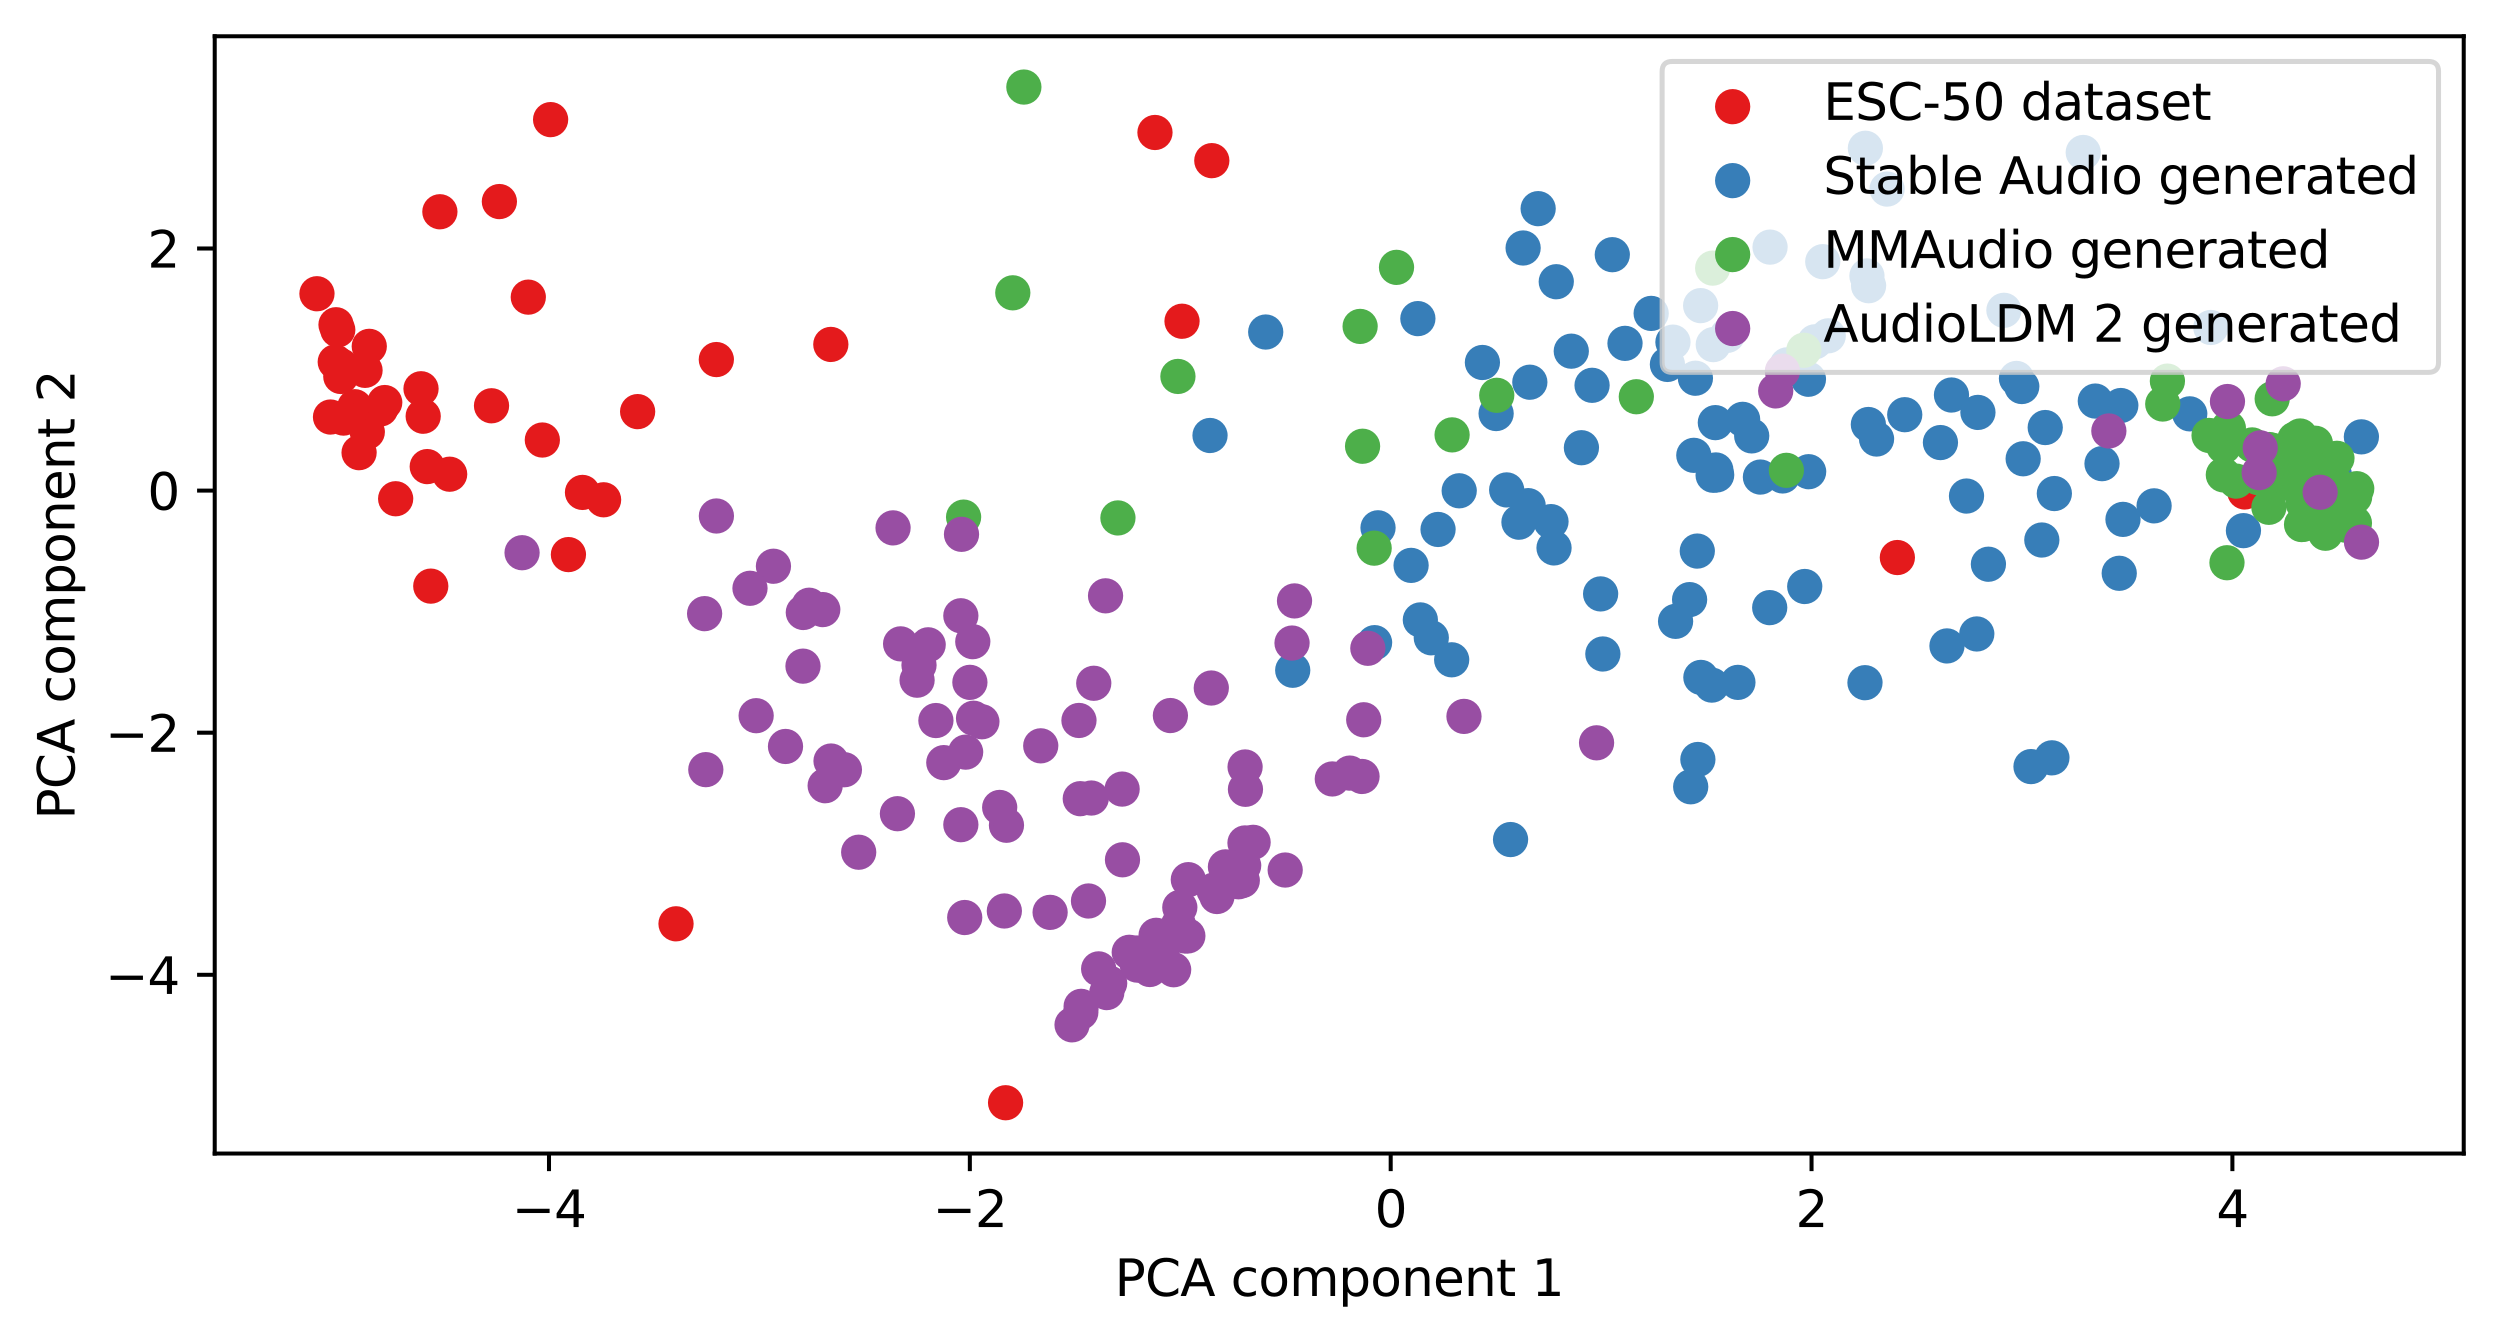 <?xml version="1.0" encoding="utf-8" standalone="no"?>
<!DOCTYPE svg PUBLIC "-//W3C//DTD SVG 1.1//EN"
  "http://www.w3.org/Graphics/SVG/1.1/DTD/svg11.dtd">
<svg xmlns:xlink="http://www.w3.org/1999/xlink" width="496.22pt" height="266.516pt" viewBox="0 0 496.22 266.516" xmlns="http://www.w3.org/2000/svg" version="1.1">
 <defs>
  <style type="text/css">*{stroke-linejoin: round; stroke-linecap: butt}</style>
 </defs>
 <g id="figure_1">
  <g id="patch_1">
   <path d="M 0 266.516 
L 496.22 266.516 
L 496.22 0 
L 0 0 
z
" style="fill: #ffffff"/>
  </g>
  <g id="axes_1">
   <g id="patch_2">
    <path d="M 42.62 228.96 
L 489.02 228.96 
L 489.02 7.2 
L 42.62 7.2 
z
" style="fill: #ffffff"/>
   </g>
   <g id="PathCollection_1">
    <defs>
     <path id="mb3b18fcaae" d="M 0 3 
C 0.796 3 1.559 2.684 2.121 2.121 
C 2.684 1.559 3 0.796 3 0 
C 3 -0.796 2.684 -1.559 2.121 -2.121 
C 1.559 -2.684 0.796 -3 0 -3 
C -0.796 -3 -1.559 -2.684 -2.121 -2.121 
C -2.684 -1.559 -3 -0.796 -3 0 
C -3 0.796 -2.684 1.559 -2.121 2.121 
C -1.559 2.684 -0.796 3 0 3 
z
" style="stroke: #e41a1c"/>
    </defs>
    <g clip-path="url(#p8fe14fd4d2)">
     <use xlink:href="#mb3b18fcaae" x="126.562" y="81.7" style="fill: #e41a1c; stroke: #e41a1c"/>
     <use xlink:href="#mb3b18fcaae" x="115.616" y="97.74" style="fill: #e41a1c; stroke: #e41a1c"/>
     <use xlink:href="#mb3b18fcaae" x="67.683" y="72.599" style="fill: #e41a1c; stroke: #e41a1c"/>
     <use xlink:href="#mb3b18fcaae" x="85.503" y="116.34" style="fill: #e41a1c; stroke: #e41a1c"/>
     <use xlink:href="#mb3b18fcaae" x="89.252" y="94.125" style="fill: #e41a1c; stroke: #e41a1c"/>
     <use xlink:href="#mb3b18fcaae" x="134.182" y="183.364" style="fill: #e41a1c; stroke: #e41a1c"/>
     <use xlink:href="#mb3b18fcaae" x="70.431" y="80.729" style="fill: #e41a1c; stroke: #e41a1c"/>
     <use xlink:href="#mb3b18fcaae" x="142.183" y="71.369" style="fill: #e41a1c; stroke: #e41a1c"/>
     <use xlink:href="#mb3b18fcaae" x="72.455" y="73.511" style="fill: #e41a1c; stroke: #e41a1c"/>
     <use xlink:href="#mb3b18fcaae" x="66.542" y="71.835" style="fill: #e41a1c; stroke: #e41a1c"/>
     <use xlink:href="#mb3b18fcaae" x="76.365" y="79.901" style="fill: #e41a1c; stroke: #e41a1c"/>
     <use xlink:href="#mb3b18fcaae" x="75.549" y="81.173" style="fill: #e41a1c; stroke: #e41a1c"/>
     <use xlink:href="#mb3b18fcaae" x="83.998" y="82.616" style="fill: #e41a1c; stroke: #e41a1c"/>
     <use xlink:href="#mb3b18fcaae" x="83.567" y="77.163" style="fill: #e41a1c; stroke: #e41a1c"/>
     <use xlink:href="#mb3b18fcaae" x="234.617" y="63.76" style="fill: #e41a1c; stroke: #e41a1c"/>
     <use xlink:href="#mb3b18fcaae" x="73.294" y="68.745" style="fill: #e41a1c; stroke: #e41a1c"/>
     <use xlink:href="#mb3b18fcaae" x="376.603" y="110.664" style="fill: #e41a1c; stroke: #e41a1c"/>
     <use xlink:href="#mb3b18fcaae" x="68.183" y="82.986" style="fill: #e41a1c; stroke: #e41a1c"/>
     <use xlink:href="#mb3b18fcaae" x="199.595" y="218.88" style="fill: #e41a1c; stroke: #e41a1c"/>
     <use xlink:href="#mb3b18fcaae" x="66.694" y="64.456" style="fill: #e41a1c; stroke: #e41a1c"/>
     <use xlink:href="#mb3b18fcaae" x="104.859" y="58.979" style="fill: #e41a1c; stroke: #e41a1c"/>
     <use xlink:href="#mb3b18fcaae" x="109.288" y="23.742" style="fill: #e41a1c; stroke: #e41a1c"/>
     <use xlink:href="#mb3b18fcaae" x="119.806" y="99.202" style="fill: #e41a1c; stroke: #e41a1c"/>
     <use xlink:href="#mb3b18fcaae" x="112.824" y="110.079" style="fill: #e41a1c; stroke: #e41a1c"/>
     <use xlink:href="#mb3b18fcaae" x="84.802" y="92.612" style="fill: #e41a1c; stroke: #e41a1c"/>
     <use xlink:href="#mb3b18fcaae" x="78.532" y="98.996" style="fill: #e41a1c; stroke: #e41a1c"/>
     <use xlink:href="#mb3b18fcaae" x="67.044" y="65.483" style="fill: #e41a1c; stroke: #e41a1c"/>
     <use xlink:href="#mb3b18fcaae" x="107.647" y="87.339" style="fill: #e41a1c; stroke: #e41a1c"/>
     <use xlink:href="#mb3b18fcaae" x="87.311" y="42.031" style="fill: #e41a1c; stroke: #e41a1c"/>
     <use xlink:href="#mb3b18fcaae" x="99.121" y="40.007" style="fill: #e41a1c; stroke: #e41a1c"/>
     <use xlink:href="#mb3b18fcaae" x="62.911" y="58.303" style="fill: #e41a1c; stroke: #e41a1c"/>
     <use xlink:href="#mb3b18fcaae" x="164.908" y="68.365" style="fill: #e41a1c; stroke: #e41a1c"/>
     <use xlink:href="#mb3b18fcaae" x="67.644" y="74.727" style="fill: #e41a1c; stroke: #e41a1c"/>
     <use xlink:href="#mb3b18fcaae" x="72.902" y="85.751" style="fill: #e41a1c; stroke: #e41a1c"/>
     <use xlink:href="#mb3b18fcaae" x="97.561" y="80.54" style="fill: #e41a1c; stroke: #e41a1c"/>
     <use xlink:href="#mb3b18fcaae" x="65.602" y="82.774" style="fill: #e41a1c; stroke: #e41a1c"/>
     <use xlink:href="#mb3b18fcaae" x="229.248" y="26.297" style="fill: #e41a1c; stroke: #e41a1c"/>
     <use xlink:href="#mb3b18fcaae" x="240.529" y="31.886" style="fill: #e41a1c; stroke: #e41a1c"/>
     <use xlink:href="#mb3b18fcaae" x="445.564" y="97.653" style="fill: #e41a1c; stroke: #e41a1c"/>
     <use xlink:href="#mb3b18fcaae" x="71.273" y="89.847" style="fill: #e41a1c; stroke: #e41a1c"/>
    </g>
   </g>
   <g id="PathCollection_2">
    <defs>
     <path id="mad917667e2" d="M 0 3 
C 0.796 3 1.559 2.684 2.121 2.121 
C 2.684 1.559 3 0.796 3 0 
C 3 -0.796 2.684 -1.559 2.121 -2.121 
C 1.559 -2.684 0.796 -3 0 -3 
C -0.796 -3 -1.559 -2.684 -2.121 -2.121 
C -2.684 -1.559 -3 -0.796 -3 0 
C -3 0.796 -2.684 1.559 -2.121 2.121 
C -1.559 2.684 -0.796 3 0 3 
z
" style="stroke: #377eb8"/>
    </defs>
    <g clip-path="url(#p8fe14fd4d2)">
     <use xlink:href="#mad917667e2" x="420.954" y="80.491" style="fill: #377eb8; stroke: #377eb8"/>
     <use xlink:href="#mad917667e2" x="427.562" y="100.404" style="fill: #377eb8; stroke: #377eb8"/>
     <use xlink:href="#mad917667e2" x="434.638" y="82.144" style="fill: #377eb8; stroke: #377eb8"/>
     <use xlink:href="#mad917667e2" x="360.236" y="67.845" style="fill: #377eb8; stroke: #377eb8"/>
     <use xlink:href="#mad917667e2" x="272.837" y="127.559" style="fill: #377eb8; stroke: #377eb8"/>
     <use xlink:href="#mad917667e2" x="420.643" y="113.791" style="fill: #377eb8; stroke: #377eb8"/>
     <use xlink:href="#mad917667e2" x="405.277" y="107.185" style="fill: #377eb8; stroke: #377eb8"/>
     <use xlink:href="#mad917667e2" x="372.472" y="87.141" style="fill: #377eb8; stroke: #377eb8"/>
     <use xlink:href="#mad917667e2" x="285.435" y="105.092" style="fill: #377eb8; stroke: #377eb8"/>
     <use xlink:href="#mad917667e2" x="336.202" y="90.379" style="fill: #377eb8; stroke: #377eb8"/>
     <use xlink:href="#mad917667e2" x="308.456" y="108.755" style="fill: #377eb8; stroke: #377eb8"/>
     <use xlink:href="#mad917667e2" x="337.007" y="150.749" style="fill: #377eb8; stroke: #377eb8"/>
     <use xlink:href="#mad917667e2" x="317.703" y="117.885" style="fill: #377eb8; stroke: #377eb8"/>
     <use xlink:href="#mad917667e2" x="403.129" y="152.159" style="fill: #377eb8; stroke: #377eb8"/>
     <use xlink:href="#mad917667e2" x="307.855" y="103.534" style="fill: #377eb8; stroke: #377eb8"/>
     <use xlink:href="#mad917667e2" x="370.89" y="56.712" style="fill: #377eb8; stroke: #377eb8"/>
     <use xlink:href="#mad917667e2" x="336.518" y="75.071" style="fill: #377eb8; stroke: #377eb8"/>
     <use xlink:href="#mad917667e2" x="405.953" y="84.861" style="fill: #377eb8; stroke: #377eb8"/>
     <use xlink:href="#mad917667e2" x="337.554" y="60.661" style="fill: #377eb8; stroke: #377eb8"/>
     <use xlink:href="#mad917667e2" x="387.345" y="78.405" style="fill: #377eb8; stroke: #377eb8"/>
     <use xlink:href="#mad917667e2" x="340.474" y="83.887" style="fill: #377eb8; stroke: #377eb8"/>
     <use xlink:href="#mad917667e2" x="337.603" y="134.459" style="fill: #377eb8; stroke: #377eb8"/>
     <use xlink:href="#mad917667e2" x="288.138" y="130.962" style="fill: #377eb8; stroke: #377eb8"/>
     <use xlink:href="#mad917667e2" x="302.321" y="49.224" style="fill: #377eb8; stroke: #377eb8"/>
     <use xlink:href="#mad917667e2" x="361.795" y="51.936" style="fill: #377eb8; stroke: #377eb8"/>
     <use xlink:href="#mad917667e2" x="281.921" y="123.044" style="fill: #377eb8; stroke: #377eb8"/>
     <use xlink:href="#mad917667e2" x="316.005" y="76.48" style="fill: #377eb8; stroke: #377eb8"/>
     <use xlink:href="#mad917667e2" x="289.634" y="97.416" style="fill: #377eb8; stroke: #377eb8"/>
     <use xlink:href="#mad917667e2" x="281.43" y="63.239" style="fill: #377eb8; stroke: #377eb8"/>
     <use xlink:href="#mad917667e2" x="340.572" y="93.279" style="fill: #377eb8; stroke: #377eb8"/>
     <use xlink:href="#mad917667e2" x="370.175" y="135.504" style="fill: #377eb8; stroke: #377eb8"/>
     <use xlink:href="#mad917667e2" x="305.305" y="41.415" style="fill: #377eb8; stroke: #377eb8"/>
     <use xlink:href="#mad917667e2" x="280.085" y="112.223" style="fill: #377eb8; stroke: #377eb8"/>
     <use xlink:href="#mad917667e2" x="340.74" y="94.27" style="fill: #377eb8; stroke: #377eb8"/>
     <use xlink:href="#mad917667e2" x="335.584" y="156.168" style="fill: #377eb8; stroke: #377eb8"/>
     <use xlink:href="#mad917667e2" x="308.898" y="55.918" style="fill: #377eb8; stroke: #377eb8"/>
     <use xlink:href="#mad917667e2" x="421.386" y="103.091" style="fill: #377eb8; stroke: #377eb8"/>
     <use xlink:href="#mad917667e2" x="358.951" y="75.276" style="fill: #377eb8; stroke: #377eb8"/>
     <use xlink:href="#mad917667e2" x="349.423" y="94.69" style="fill: #377eb8; stroke: #377eb8"/>
     <use xlink:href="#mad917667e2" x="294.24" y="71.948" style="fill: #377eb8; stroke: #377eb8"/>
     <use xlink:href="#mad917667e2" x="240.173" y="86.438" style="fill: #377eb8; stroke: #377eb8"/>
     <use xlink:href="#mad917667e2" x="370.561" y="54.765" style="fill: #377eb8; stroke: #377eb8"/>
     <use xlink:href="#mad917667e2" x="385.154" y="87.844" style="fill: #377eb8; stroke: #377eb8"/>
     <use xlink:href="#mad917667e2" x="390.327" y="98.458" style="fill: #377eb8; stroke: #377eb8"/>
     <use xlink:href="#mad917667e2" x="407.276" y="150.42" style="fill: #377eb8; stroke: #377eb8"/>
     <use xlink:href="#mad917667e2" x="362.886" y="66.656" style="fill: #377eb8; stroke: #377eb8"/>
     <use xlink:href="#mad917667e2" x="336.891" y="109.381" style="fill: #377eb8; stroke: #377eb8"/>
     <use xlink:href="#mad917667e2" x="342.838" y="66.571" style="fill: #377eb8; stroke: #377eb8"/>
     <use xlink:href="#mad917667e2" x="407.763" y="97.963" style="fill: #377eb8; stroke: #377eb8"/>
     <use xlink:href="#mad917667e2" x="340.034" y="94.332" style="fill: #377eb8; stroke: #377eb8"/>
     <use xlink:href="#mad917667e2" x="386.451" y="128.209" style="fill: #377eb8; stroke: #377eb8"/>
     <use xlink:href="#mad917667e2" x="299.826" y="166.641" style="fill: #377eb8; stroke: #377eb8"/>
     <use xlink:href="#mad917667e2" x="413.495" y="30.263" style="fill: #377eb8; stroke: #377eb8"/>
     <use xlink:href="#mad917667e2" x="353.834" y="94.47" style="fill: #377eb8; stroke: #377eb8"/>
     <use xlink:href="#mad917667e2" x="327.737" y="62.208" style="fill: #377eb8; stroke: #377eb8"/>
     <use xlink:href="#mad917667e2" x="330.963" y="72.335" style="fill: #377eb8; stroke: #377eb8"/>
     <use xlink:href="#mad917667e2" x="332.059" y="67.909" style="fill: #377eb8; stroke: #377eb8"/>
     <use xlink:href="#mad917667e2" x="296.962" y="82.084" style="fill: #377eb8; stroke: #377eb8"/>
     <use xlink:href="#mad917667e2" x="392.367" y="125.834" style="fill: #377eb8; stroke: #377eb8"/>
     <use xlink:href="#mad917667e2" x="335.365" y="119.016" style="fill: #377eb8; stroke: #377eb8"/>
     <use xlink:href="#mad917667e2" x="392.594" y="81.859" style="fill: #377eb8; stroke: #377eb8"/>
     <use xlink:href="#mad917667e2" x="445.296" y="105.326" style="fill: #377eb8; stroke: #377eb8"/>
     <use xlink:href="#mad917667e2" x="347.691" y="86.519" style="fill: #377eb8; stroke: #377eb8"/>
     <use xlink:href="#mad917667e2" x="351.265" y="120.606" style="fill: #377eb8; stroke: #377eb8"/>
     <use xlink:href="#mad917667e2" x="256.59" y="133.042" style="fill: #377eb8; stroke: #377eb8"/>
     <use xlink:href="#mad917667e2" x="344.955" y="135.446" style="fill: #377eb8; stroke: #377eb8"/>
     <use xlink:href="#mad917667e2" x="322.543" y="68.153" style="fill: #377eb8; stroke: #377eb8"/>
     <use xlink:href="#mad917667e2" x="320.02" y="50.552" style="fill: #377eb8; stroke: #377eb8"/>
     <use xlink:href="#mad917667e2" x="400.244" y="75.114" style="fill: #377eb8; stroke: #377eb8"/>
     <use xlink:href="#mad917667e2" x="394.675" y="111.99" style="fill: #377eb8; stroke: #377eb8"/>
     <use xlink:href="#mad917667e2" x="415.894" y="79.606" style="fill: #377eb8; stroke: #377eb8"/>
     <use xlink:href="#mad917667e2" x="401.297" y="76.722" style="fill: #377eb8; stroke: #377eb8"/>
     <use xlink:href="#mad917667e2" x="303.652" y="75.864" style="fill: #377eb8; stroke: #377eb8"/>
     <use xlink:href="#mad917667e2" x="251.229" y="65.904" style="fill: #377eb8; stroke: #377eb8"/>
     <use xlink:href="#mad917667e2" x="339.771" y="135.985" style="fill: #377eb8; stroke: #377eb8"/>
     <use xlink:href="#mad917667e2" x="303.324" y="100.362" style="fill: #377eb8; stroke: #377eb8"/>
     <use xlink:href="#mad917667e2" x="468.706" y="86.71" style="fill: #377eb8; stroke: #377eb8"/>
     <use xlink:href="#mad917667e2" x="301.495" y="103.648" style="fill: #377eb8; stroke: #377eb8"/>
     <use xlink:href="#mad917667e2" x="273.521" y="104.763" style="fill: #377eb8; stroke: #377eb8"/>
     <use xlink:href="#mad917667e2" x="340.061" y="68.402" style="fill: #377eb8; stroke: #377eb8"/>
     <use xlink:href="#mad917667e2" x="401.573" y="91.061" style="fill: #377eb8; stroke: #377eb8"/>
     <use xlink:href="#mad917667e2" x="374.561" y="37.526" style="fill: #377eb8; stroke: #377eb8"/>
     <use xlink:href="#mad917667e2" x="417.224" y="92.031" style="fill: #377eb8; stroke: #377eb8"/>
     <use xlink:href="#mad917667e2" x="370.257" y="29.425" style="fill: #377eb8; stroke: #377eb8"/>
     <use xlink:href="#mad917667e2" x="311.881" y="69.704" style="fill: #377eb8; stroke: #377eb8"/>
     <use xlink:href="#mad917667e2" x="397.751" y="61.593" style="fill: #377eb8; stroke: #377eb8"/>
     <use xlink:href="#mad917667e2" x="345.89" y="83.233" style="fill: #377eb8; stroke: #377eb8"/>
     <use xlink:href="#mad917667e2" x="438.822" y="65.002" style="fill: #377eb8; stroke: #377eb8"/>
     <use xlink:href="#mad917667e2" x="299.055" y="97.243" style="fill: #377eb8; stroke: #377eb8"/>
     <use xlink:href="#mad917667e2" x="354.728" y="72.414" style="fill: #377eb8; stroke: #377eb8"/>
     <use xlink:href="#mad917667e2" x="358.993" y="93.626" style="fill: #377eb8; stroke: #377eb8"/>
     <use xlink:href="#mad917667e2" x="463.322" y="94.143" style="fill: #377eb8; stroke: #377eb8"/>
     <use xlink:href="#mad917667e2" x="318.147" y="129.808" style="fill: #377eb8; stroke: #377eb8"/>
     <use xlink:href="#mad917667e2" x="358.216" y="116.411" style="fill: #377eb8; stroke: #377eb8"/>
     <use xlink:href="#mad917667e2" x="378.067" y="82.312" style="fill: #377eb8; stroke: #377eb8"/>
     <use xlink:href="#mad917667e2" x="351.333" y="49.05" style="fill: #377eb8; stroke: #377eb8"/>
     <use xlink:href="#mad917667e2" x="313.891" y="88.867" style="fill: #377eb8; stroke: #377eb8"/>
     <use xlink:href="#mad917667e2" x="284.094" y="126.595" style="fill: #377eb8; stroke: #377eb8"/>
     <use xlink:href="#mad917667e2" x="332.582" y="123.33" style="fill: #377eb8; stroke: #377eb8"/>
     <use xlink:href="#mad917667e2" x="370.848" y="84.258" style="fill: #377eb8; stroke: #377eb8"/>
    </g>
   </g>
   <g id="PathCollection_3">
    <defs>
     <path id="m127b7e75db" d="M 0 3 
C 0.796 3 1.559 2.684 2.121 2.121 
C 2.684 1.559 3 0.796 3 0 
C 3 -0.796 2.684 -1.559 2.121 -2.121 
C 1.559 -2.684 0.796 -3 0 -3 
C -0.796 -3 -1.559 -2.684 -2.121 -2.121 
C -2.684 -1.559 -3 -0.796 -3 0 
C -3 0.796 -2.684 1.559 -2.121 2.121 
C -1.559 2.684 -0.796 3 0 3 
z
" style="stroke: #4daf4a"/>
    </defs>
    <g clip-path="url(#p8fe14fd4d2)">
     <use xlink:href="#m127b7e75db" x="324.789" y="78.748" style="fill: #4daf4a; stroke: #4daf4a"/>
     <use xlink:href="#m127b7e75db" x="221.895" y="102.803" style="fill: #4daf4a; stroke: #4daf4a"/>
     <use xlink:href="#m127b7e75db" x="429.279" y="80.194" style="fill: #4daf4a; stroke: #4daf4a"/>
     <use xlink:href="#m127b7e75db" x="458.72" y="91.258" style="fill: #4daf4a; stroke: #4daf4a"/>
     <use xlink:href="#m127b7e75db" x="465.272" y="101.6" style="fill: #4daf4a; stroke: #4daf4a"/>
     <use xlink:href="#m127b7e75db" x="460.588" y="99.237" style="fill: #4daf4a; stroke: #4daf4a"/>
     <use xlink:href="#m127b7e75db" x="465.263" y="100.881" style="fill: #4daf4a; stroke: #4daf4a"/>
     <use xlink:href="#m127b7e75db" x="465.607" y="104.242" style="fill: #4daf4a; stroke: #4daf4a"/>
     <use xlink:href="#m127b7e75db" x="452.329" y="90.732" style="fill: #4daf4a; stroke: #4daf4a"/>
     <use xlink:href="#m127b7e75db" x="459.771" y="93.458" style="fill: #4daf4a; stroke: #4daf4a"/>
     <use xlink:href="#m127b7e75db" x="457.641" y="92.883" style="fill: #4daf4a; stroke: #4daf4a"/>
     <use xlink:href="#m127b7e75db" x="277.191" y="53.068" style="fill: #4daf4a; stroke: #4daf4a"/>
     <use xlink:href="#m127b7e75db" x="456.831" y="104.118" style="fill: #4daf4a; stroke: #4daf4a"/>
     <use xlink:href="#m127b7e75db" x="456.544" y="86.539" style="fill: #4daf4a; stroke: #4daf4a"/>
     <use xlink:href="#m127b7e75db" x="191.26" y="102.641" style="fill: #4daf4a; stroke: #4daf4a"/>
     <use xlink:href="#m127b7e75db" x="454.901" y="88.708" style="fill: #4daf4a; stroke: #4daf4a"/>
     <use xlink:href="#m127b7e75db" x="455.636" y="90.104" style="fill: #4daf4a; stroke: #4daf4a"/>
     <use xlink:href="#m127b7e75db" x="462.323" y="98.536" style="fill: #4daf4a; stroke: #4daf4a"/>
     <use xlink:href="#m127b7e75db" x="455.721" y="93.723" style="fill: #4daf4a; stroke: #4daf4a"/>
     <use xlink:href="#m127b7e75db" x="456.458" y="93.205" style="fill: #4daf4a; stroke: #4daf4a"/>
     <use xlink:href="#m127b7e75db" x="441.305" y="94.25" style="fill: #4daf4a; stroke: #4daf4a"/>
     <use xlink:href="#m127b7e75db" x="456.994" y="87.876" style="fill: #4daf4a; stroke: #4daf4a"/>
     <use xlink:href="#m127b7e75db" x="456.705" y="95.455" style="fill: #4daf4a; stroke: #4daf4a"/>
     <use xlink:href="#m127b7e75db" x="453.902" y="92.475" style="fill: #4daf4a; stroke: #4daf4a"/>
     <use xlink:href="#m127b7e75db" x="454.882" y="91.003" style="fill: #4daf4a; stroke: #4daf4a"/>
     <use xlink:href="#m127b7e75db" x="459.32" y="89.328" style="fill: #4daf4a; stroke: #4daf4a"/>
     <use xlink:href="#m127b7e75db" x="460.444" y="96.533" style="fill: #4daf4a; stroke: #4daf4a"/>
     <use xlink:href="#m127b7e75db" x="459.183" y="91.325" style="fill: #4daf4a; stroke: #4daf4a"/>
     <use xlink:href="#m127b7e75db" x="203.225" y="17.28" style="fill: #4daf4a; stroke: #4daf4a"/>
     <use xlink:href="#m127b7e75db" x="461.818" y="91.458" style="fill: #4daf4a; stroke: #4daf4a"/>
     <use xlink:href="#m127b7e75db" x="233.803" y="74.719" style="fill: #4daf4a; stroke: #4daf4a"/>
     <use xlink:href="#m127b7e75db" x="461.655" y="100.077" style="fill: #4daf4a; stroke: #4daf4a"/>
     <use xlink:href="#m127b7e75db" x="451.001" y="79.157" style="fill: #4daf4a; stroke: #4daf4a"/>
     <use xlink:href="#m127b7e75db" x="461.952" y="94.45" style="fill: #4daf4a; stroke: #4daf4a"/>
     <use xlink:href="#m127b7e75db" x="450.288" y="95.3" style="fill: #4daf4a; stroke: #4daf4a"/>
     <use xlink:href="#m127b7e75db" x="288.223" y="86.319" style="fill: #4daf4a; stroke: #4daf4a"/>
     <use xlink:href="#m127b7e75db" x="456.105" y="88.578" style="fill: #4daf4a; stroke: #4daf4a"/>
     <use xlink:href="#m127b7e75db" x="461.637" y="94.31" style="fill: #4daf4a; stroke: #4daf4a"/>
     <use xlink:href="#m127b7e75db" x="456.056" y="95.279" style="fill: #4daf4a; stroke: #4daf4a"/>
     <use xlink:href="#m127b7e75db" x="461.687" y="95.725" style="fill: #4daf4a; stroke: #4daf4a"/>
     <use xlink:href="#m127b7e75db" x="457.332" y="104.019" style="fill: #4daf4a; stroke: #4daf4a"/>
     <use xlink:href="#m127b7e75db" x="430.203" y="75.645" style="fill: #4daf4a; stroke: #4daf4a"/>
     <use xlink:href="#m127b7e75db" x="448.167" y="94.793" style="fill: #4daf4a; stroke: #4daf4a"/>
     <use xlink:href="#m127b7e75db" x="455.689" y="93.532" style="fill: #4daf4a; stroke: #4daf4a"/>
     <use xlink:href="#m127b7e75db" x="438.472" y="86.43" style="fill: #4daf4a; stroke: #4daf4a"/>
     <use xlink:href="#m127b7e75db" x="467.781" y="96.995" style="fill: #4daf4a; stroke: #4daf4a"/>
     <use xlink:href="#m127b7e75db" x="450.562" y="91.553" style="fill: #4daf4a; stroke: #4daf4a"/>
     <use xlink:href="#m127b7e75db" x="450.349" y="100.697" style="fill: #4daf4a; stroke: #4daf4a"/>
     <use xlink:href="#m127b7e75db" x="272.754" y="108.803" style="fill: #4daf4a; stroke: #4daf4a"/>
     <use xlink:href="#m127b7e75db" x="454.201" y="95.942" style="fill: #4daf4a; stroke: #4daf4a"/>
     <use xlink:href="#m127b7e75db" x="457.849" y="92.412" style="fill: #4daf4a; stroke: #4daf4a"/>
     <use xlink:href="#m127b7e75db" x="458.511" y="97.625" style="fill: #4daf4a; stroke: #4daf4a"/>
     <use xlink:href="#m127b7e75db" x="450.023" y="93.079" style="fill: #4daf4a; stroke: #4daf4a"/>
     <use xlink:href="#m127b7e75db" x="462.817" y="94.525" style="fill: #4daf4a; stroke: #4daf4a"/>
     <use xlink:href="#m127b7e75db" x="453.913" y="93.031" style="fill: #4daf4a; stroke: #4daf4a"/>
     <use xlink:href="#m127b7e75db" x="466.066" y="98.3" style="fill: #4daf4a; stroke: #4daf4a"/>
     <use xlink:href="#m127b7e75db" x="459.78" y="96.491" style="fill: #4daf4a; stroke: #4daf4a"/>
     <use xlink:href="#m127b7e75db" x="454.108" y="95.737" style="fill: #4daf4a; stroke: #4daf4a"/>
     <use xlink:href="#m127b7e75db" x="461.62" y="92.024" style="fill: #4daf4a; stroke: #4daf4a"/>
     <use xlink:href="#m127b7e75db" x="463.852" y="90.969" style="fill: #4daf4a; stroke: #4daf4a"/>
     <use xlink:href="#m127b7e75db" x="460.997" y="94.195" style="fill: #4daf4a; stroke: #4daf4a"/>
     <use xlink:href="#m127b7e75db" x="459.224" y="95.849" style="fill: #4daf4a; stroke: #4daf4a"/>
     <use xlink:href="#m127b7e75db" x="450.465" y="89.229" style="fill: #4daf4a; stroke: #4daf4a"/>
     <use xlink:href="#m127b7e75db" x="354.573" y="93.355" style="fill: #4daf4a; stroke: #4daf4a"/>
     <use xlink:href="#m127b7e75db" x="452.323" y="89.899" style="fill: #4daf4a; stroke: #4daf4a"/>
     <use xlink:href="#m127b7e75db" x="455.495" y="87.166" style="fill: #4daf4a; stroke: #4daf4a"/>
     <use xlink:href="#m127b7e75db" x="456.621" y="94.97" style="fill: #4daf4a; stroke: #4daf4a"/>
     <use xlink:href="#m127b7e75db" x="457.248" y="90.16" style="fill: #4daf4a; stroke: #4daf4a"/>
     <use xlink:href="#m127b7e75db" x="459.652" y="96.336" style="fill: #4daf4a; stroke: #4daf4a"/>
     <use xlink:href="#m127b7e75db" x="269.967" y="64.791" style="fill: #4daf4a; stroke: #4daf4a"/>
     <use xlink:href="#m127b7e75db" x="447.021" y="88.312" style="fill: #4daf4a; stroke: #4daf4a"/>
     <use xlink:href="#m127b7e75db" x="467.324" y="103.83" style="fill: #4daf4a; stroke: #4daf4a"/>
     <use xlink:href="#m127b7e75db" x="270.454" y="88.573" style="fill: #4daf4a; stroke: #4daf4a"/>
     <use xlink:href="#m127b7e75db" x="453.834" y="92.947" style="fill: #4daf4a; stroke: #4daf4a"/>
     <use xlink:href="#m127b7e75db" x="442.027" y="111.694" style="fill: #4daf4a; stroke: #4daf4a"/>
     <use xlink:href="#m127b7e75db" x="467.372" y="98.597" style="fill: #4daf4a; stroke: #4daf4a"/>
     <use xlink:href="#m127b7e75db" x="458.073" y="93.505" style="fill: #4daf4a; stroke: #4daf4a"/>
     <use xlink:href="#m127b7e75db" x="461.579" y="105.846" style="fill: #4daf4a; stroke: #4daf4a"/>
     <use xlink:href="#m127b7e75db" x="464.258" y="96.64" style="fill: #4daf4a; stroke: #4daf4a"/>
     <use xlink:href="#m127b7e75db" x="454.51" y="91.847" style="fill: #4daf4a; stroke: #4daf4a"/>
     <use xlink:href="#m127b7e75db" x="457.109" y="99.817" style="fill: #4daf4a; stroke: #4daf4a"/>
     <use xlink:href="#m127b7e75db" x="457.113" y="91.45" style="fill: #4daf4a; stroke: #4daf4a"/>
     <use xlink:href="#m127b7e75db" x="451.38" y="89.48" style="fill: #4daf4a; stroke: #4daf4a"/>
     <use xlink:href="#m127b7e75db" x="458.515" y="91.334" style="fill: #4daf4a; stroke: #4daf4a"/>
     <use xlink:href="#m127b7e75db" x="449.735" y="92.951" style="fill: #4daf4a; stroke: #4daf4a"/>
     <use xlink:href="#m127b7e75db" x="462.592" y="94.571" style="fill: #4daf4a; stroke: #4daf4a"/>
     <use xlink:href="#m127b7e75db" x="358.04" y="69.518" style="fill: #4daf4a; stroke: #4daf4a"/>
     <use xlink:href="#m127b7e75db" x="443.838" y="95.493" style="fill: #4daf4a; stroke: #4daf4a"/>
     <use xlink:href="#m127b7e75db" x="454.243" y="90.131" style="fill: #4daf4a; stroke: #4daf4a"/>
     <use xlink:href="#m127b7e75db" x="461.702" y="94.953" style="fill: #4daf4a; stroke: #4daf4a"/>
     <use xlink:href="#m127b7e75db" x="457.363" y="95.635" style="fill: #4daf4a; stroke: #4daf4a"/>
     <use xlink:href="#m127b7e75db" x="297.086" y="78.462" style="fill: #4daf4a; stroke: #4daf4a"/>
     <use xlink:href="#m127b7e75db" x="339.944" y="53.22" style="fill: #4daf4a; stroke: #4daf4a"/>
     <use xlink:href="#m127b7e75db" x="451.698" y="94.292" style="fill: #4daf4a; stroke: #4daf4a"/>
     <use xlink:href="#m127b7e75db" x="455.033" y="92.42" style="fill: #4daf4a; stroke: #4daf4a"/>
     <use xlink:href="#m127b7e75db" x="441.39" y="88.6" style="fill: #4daf4a; stroke: #4daf4a"/>
     <use xlink:href="#m127b7e75db" x="442.298" y="84.971" style="fill: #4daf4a; stroke: #4daf4a"/>
     <use xlink:href="#m127b7e75db" x="459.567" y="87.98" style="fill: #4daf4a; stroke: #4daf4a"/>
     <use xlink:href="#m127b7e75db" x="201.027" y="58.121" style="fill: #4daf4a; stroke: #4daf4a"/>
     <use xlink:href="#m127b7e75db" x="465.105" y="103.206" style="fill: #4daf4a; stroke: #4daf4a"/>
    </g>
   </g>
   <g id="PathCollection_4">
    <defs>
     <path id="md99669a3d0" d="M 0 3 
C 0.796 3 1.559 2.684 2.121 2.121 
C 2.684 1.559 3 0.796 3 0 
C 3 -0.796 2.684 -1.559 2.121 -2.121 
C 1.559 -2.684 0.796 -3 0 -3 
C -0.796 -3 -1.559 -2.684 -2.121 -2.121 
C -2.684 -1.559 -3 -0.796 -3 0 
C -3 0.796 -2.684 1.559 -2.121 2.121 
C -1.559 2.684 -0.796 3 0 3 
z
" style="stroke: #984ea3"/>
    </defs>
    <g clip-path="url(#p8fe14fd4d2)">
     <use xlink:href="#md99669a3d0" x="185.767" y="143.019" style="fill: #984ea3; stroke: #984ea3"/>
     <use xlink:href="#md99669a3d0" x="245.818" y="175.023" style="fill: #984ea3; stroke: #984ea3"/>
     <use xlink:href="#md99669a3d0" x="219.439" y="118.264" style="fill: #984ea3; stroke: #984ea3"/>
     <use xlink:href="#md99669a3d0" x="233.916" y="183.559" style="fill: #984ea3; stroke: #984ea3"/>
     <use xlink:href="#md99669a3d0" x="163.784" y="155.953" style="fill: #984ea3; stroke: #984ea3"/>
     <use xlink:href="#md99669a3d0" x="153.519" y="112.39" style="fill: #984ea3; stroke: #984ea3"/>
     <use xlink:href="#md99669a3d0" x="247.208" y="156.669" style="fill: #984ea3; stroke: #984ea3"/>
     <use xlink:href="#md99669a3d0" x="255.094" y="172.69" style="fill: #984ea3; stroke: #984ea3"/>
     <use xlink:href="#md99669a3d0" x="170.44" y="169.156" style="fill: #984ea3; stroke: #984ea3"/>
     <use xlink:href="#md99669a3d0" x="199.771" y="163.805" style="fill: #984ea3; stroke: #984ea3"/>
     <use xlink:href="#md99669a3d0" x="245.89" y="172.116" style="fill: #984ea3; stroke: #984ea3"/>
     <use xlink:href="#md99669a3d0" x="177.26" y="104.777" style="fill: #984ea3; stroke: #984ea3"/>
     <use xlink:href="#md99669a3d0" x="468.729" y="107.609" style="fill: #984ea3; stroke: #984ea3"/>
     <use xlink:href="#md99669a3d0" x="191.665" y="149.291" style="fill: #984ea3; stroke: #984ea3"/>
     <use xlink:href="#md99669a3d0" x="234.177" y="180.115" style="fill: #984ea3; stroke: #984ea3"/>
     <use xlink:href="#md99669a3d0" x="190.715" y="163.691" style="fill: #984ea3; stroke: #984ea3"/>
     <use xlink:href="#md99669a3d0" x="248.726" y="167.192" style="fill: #984ea3; stroke: #984ea3"/>
     <use xlink:href="#md99669a3d0" x="216.053" y="178.833" style="fill: #984ea3; stroke: #984ea3"/>
     <use xlink:href="#md99669a3d0" x="270.682" y="142.864" style="fill: #984ea3; stroke: #984ea3"/>
     <use xlink:href="#md99669a3d0" x="242.184" y="176.32" style="fill: #984ea3; stroke: #984ea3"/>
     <use xlink:href="#md99669a3d0" x="198.424" y="160.267" style="fill: #984ea3; stroke: #984ea3"/>
     <use xlink:href="#md99669a3d0" x="256.453" y="127.638" style="fill: #984ea3; stroke: #984ea3"/>
     <use xlink:href="#md99669a3d0" x="246.579" y="174.783" style="fill: #984ea3; stroke: #984ea3"/>
     <use xlink:href="#md99669a3d0" x="256.945" y="119.276" style="fill: #984ea3; stroke: #984ea3"/>
     <use xlink:href="#md99669a3d0" x="199.35" y="180.82" style="fill: #984ea3; stroke: #984ea3"/>
     <use xlink:href="#md99669a3d0" x="192.511" y="135.439" style="fill: #984ea3; stroke: #984ea3"/>
     <use xlink:href="#md99669a3d0" x="229.47" y="185.647" style="fill: #984ea3; stroke: #984ea3"/>
     <use xlink:href="#md99669a3d0" x="191.486" y="182.115" style="fill: #984ea3; stroke: #984ea3"/>
     <use xlink:href="#md99669a3d0" x="178.759" y="127.799" style="fill: #984ea3; stroke: #984ea3"/>
     <use xlink:href="#md99669a3d0" x="216.616" y="158.398" style="fill: #984ea3; stroke: #984ea3"/>
     <use xlink:href="#md99669a3d0" x="228.129" y="192.134" style="fill: #984ea3; stroke: #984ea3"/>
     <use xlink:href="#md99669a3d0" x="103.624" y="109.707" style="fill: #984ea3; stroke: #984ea3"/>
     <use xlink:href="#md99669a3d0" x="160.607" y="120.129" style="fill: #984ea3; stroke: #984ea3"/>
     <use xlink:href="#md99669a3d0" x="243.233" y="172.063" style="fill: #984ea3; stroke: #984ea3"/>
     <use xlink:href="#md99669a3d0" x="214.593" y="199.749" style="fill: #984ea3; stroke: #984ea3"/>
     <use xlink:href="#md99669a3d0" x="163.31" y="120.995" style="fill: #984ea3; stroke: #984ea3"/>
     <use xlink:href="#md99669a3d0" x="233.582" y="185.547" style="fill: #984ea3; stroke: #984ea3"/>
     <use xlink:href="#md99669a3d0" x="150.088" y="142.056" style="fill: #984ea3; stroke: #984ea3"/>
     <use xlink:href="#md99669a3d0" x="142.197" y="102.418" style="fill: #984ea3; stroke: #984ea3"/>
     <use xlink:href="#md99669a3d0" x="219.687" y="197.014" style="fill: #984ea3; stroke: #984ea3"/>
     <use xlink:href="#md99669a3d0" x="155.913" y="148.165" style="fill: #984ea3; stroke: #984ea3"/>
     <use xlink:href="#md99669a3d0" x="235.136" y="185.773" style="fill: #984ea3; stroke: #984ea3"/>
     <use xlink:href="#md99669a3d0" x="316.899" y="147.44" style="fill: #984ea3; stroke: #984ea3"/>
     <use xlink:href="#md99669a3d0" x="235.775" y="185.776" style="fill: #984ea3; stroke: #984ea3"/>
     <use xlink:href="#md99669a3d0" x="270.347" y="154.119" style="fill: #984ea3; stroke: #984ea3"/>
     <use xlink:href="#md99669a3d0" x="353.784" y="73.666" style="fill: #984ea3; stroke: #984ea3"/>
     <use xlink:href="#md99669a3d0" x="182.029" y="135.011" style="fill: #984ea3; stroke: #984ea3"/>
     <use xlink:href="#md99669a3d0" x="178.128" y="161.51" style="fill: #984ea3; stroke: #984ea3"/>
     <use xlink:href="#md99669a3d0" x="187.332" y="151.372" style="fill: #984ea3; stroke: #984ea3"/>
     <use xlink:href="#md99669a3d0" x="271.499" y="128.678" style="fill: #984ea3; stroke: #984ea3"/>
     <use xlink:href="#md99669a3d0" x="442.123" y="79.697" style="fill: #984ea3; stroke: #984ea3"/>
     <use xlink:href="#md99669a3d0" x="246.854" y="171.814" style="fill: #984ea3; stroke: #984ea3"/>
     <use xlink:href="#md99669a3d0" x="208.436" y="181.093" style="fill: #984ea3; stroke: #984ea3"/>
     <use xlink:href="#md99669a3d0" x="206.573" y="148.039" style="fill: #984ea3; stroke: #984ea3"/>
     <use xlink:href="#md99669a3d0" x="164.949" y="151.054" style="fill: #984ea3; stroke: #984ea3"/>
     <use xlink:href="#md99669a3d0" x="184.23" y="127.987" style="fill: #984ea3; stroke: #984ea3"/>
     <use xlink:href="#md99669a3d0" x="182.411" y="132.026" style="fill: #984ea3; stroke: #984ea3"/>
     <use xlink:href="#md99669a3d0" x="453.183" y="76.18" style="fill: #984ea3; stroke: #984ea3"/>
     <use xlink:href="#md99669a3d0" x="241.548" y="177.948" style="fill: #984ea3; stroke: #984ea3"/>
     <use xlink:href="#md99669a3d0" x="212.788" y="203.415" style="fill: #984ea3; stroke: #984ea3"/>
     <use xlink:href="#md99669a3d0" x="234.522" y="185.16" style="fill: #984ea3; stroke: #984ea3"/>
     <use xlink:href="#md99669a3d0" x="190.715" y="122.221" style="fill: #984ea3; stroke: #984ea3"/>
     <use xlink:href="#md99669a3d0" x="194.894" y="143.262" style="fill: #984ea3; stroke: #984ea3"/>
     <use xlink:href="#md99669a3d0" x="193.236" y="142.559" style="fill: #984ea3; stroke: #984ea3"/>
     <use xlink:href="#md99669a3d0" x="448.414" y="93.812" style="fill: #984ea3; stroke: #984ea3"/>
     <use xlink:href="#md99669a3d0" x="224.139" y="189.02" style="fill: #984ea3; stroke: #984ea3"/>
     <use xlink:href="#md99669a3d0" x="222.729" y="156.624" style="fill: #984ea3; stroke: #984ea3"/>
     <use xlink:href="#md99669a3d0" x="225.753" y="191.568" style="fill: #984ea3; stroke: #984ea3"/>
     <use xlink:href="#md99669a3d0" x="214.53" y="200.933" style="fill: #984ea3; stroke: #984ea3"/>
     <use xlink:href="#md99669a3d0" x="214.16" y="143.004" style="fill: #984ea3; stroke: #984ea3"/>
     <use xlink:href="#md99669a3d0" x="167.604" y="152.78" style="fill: #984ea3; stroke: #984ea3"/>
     <use xlink:href="#md99669a3d0" x="222.801" y="170.659" style="fill: #984ea3; stroke: #984ea3"/>
     <use xlink:href="#md99669a3d0" x="159.449" y="121.57" style="fill: #984ea3; stroke: #984ea3"/>
     <use xlink:href="#md99669a3d0" x="352.456" y="77.593" style="fill: #984ea3; stroke: #984ea3"/>
     <use xlink:href="#md99669a3d0" x="460.519" y="97.707" style="fill: #984ea3; stroke: #984ea3"/>
     <use xlink:href="#md99669a3d0" x="190.847" y="106.057" style="fill: #984ea3; stroke: #984ea3"/>
     <use xlink:href="#md99669a3d0" x="225.651" y="189.161" style="fill: #984ea3; stroke: #984ea3"/>
     <use xlink:href="#md99669a3d0" x="240.426" y="136.563" style="fill: #984ea3; stroke: #984ea3"/>
     <use xlink:href="#md99669a3d0" x="232.954" y="192.484" style="fill: #984ea3; stroke: #984ea3"/>
     <use xlink:href="#md99669a3d0" x="214.42" y="158.528" style="fill: #984ea3; stroke: #984ea3"/>
     <use xlink:href="#md99669a3d0" x="148.862" y="116.769" style="fill: #984ea3; stroke: #984ea3"/>
     <use xlink:href="#md99669a3d0" x="240.942" y="176.67" style="fill: #984ea3; stroke: #984ea3"/>
     <use xlink:href="#md99669a3d0" x="139.856" y="121.801" style="fill: #984ea3; stroke: #984ea3"/>
     <use xlink:href="#md99669a3d0" x="267.918" y="153.45" style="fill: #984ea3; stroke: #984ea3"/>
     <use xlink:href="#md99669a3d0" x="290.581" y="142.197" style="fill: #984ea3; stroke: #984ea3"/>
     <use xlink:href="#md99669a3d0" x="220.256" y="195.158" style="fill: #984ea3; stroke: #984ea3"/>
     <use xlink:href="#md99669a3d0" x="247.115" y="167.313" style="fill: #984ea3; stroke: #984ea3"/>
     <use xlink:href="#md99669a3d0" x="228.219" y="192.436" style="fill: #984ea3; stroke: #984ea3"/>
     <use xlink:href="#md99669a3d0" x="218.068" y="192.31" style="fill: #984ea3; stroke: #984ea3"/>
     <use xlink:href="#md99669a3d0" x="232.308" y="142.026" style="fill: #984ea3; stroke: #984ea3"/>
     <use xlink:href="#md99669a3d0" x="193.085" y="127.362" style="fill: #984ea3; stroke: #984ea3"/>
     <use xlink:href="#md99669a3d0" x="264.445" y="154.613" style="fill: #984ea3; stroke: #984ea3"/>
     <use xlink:href="#md99669a3d0" x="159.384" y="132.223" style="fill: #984ea3; stroke: #984ea3"/>
     <use xlink:href="#md99669a3d0" x="217.096" y="135.621" style="fill: #984ea3; stroke: #984ea3"/>
     <use xlink:href="#md99669a3d0" x="247.133" y="152.236" style="fill: #984ea3; stroke: #984ea3"/>
     <use xlink:href="#md99669a3d0" x="418.582" y="85.542" style="fill: #984ea3; stroke: #984ea3"/>
     <use xlink:href="#md99669a3d0" x="140.095" y="152.765" style="fill: #984ea3; stroke: #984ea3"/>
     <use xlink:href="#md99669a3d0" x="448.627" y="88.896" style="fill: #984ea3; stroke: #984ea3"/>
     <use xlink:href="#md99669a3d0" x="230.631" y="189.404" style="fill: #984ea3; stroke: #984ea3"/>
     <use xlink:href="#md99669a3d0" x="235.867" y="174.599" style="fill: #984ea3; stroke: #984ea3"/>
    </g>
   </g>
   <g id="matplotlib.axis_1">
    <g id="xtick_1">
     <g id="line2d_1">
      <defs>
       <path id="madee2c0548" d="M 0 0 
L 0 3.5 
" style="stroke: #000000; stroke-width: 0.8"/>
      </defs>
      <g>
       <use xlink:href="#madee2c0548" x="108.969" y="228.96" style="stroke: #000000; stroke-width: 0.8"/>
      </g>
     </g>
     <g id="text_1">
      <!-- −4 -->
      <g transform="translate(101.598 243.558) scale(0.1 -0.1)">
       <defs>
        <path id="DejaVuSans-2212" d="M 678 2272 
L 4684 2272 
L 4684 1741 
L 678 1741 
L 678 2272 
z
" transform="scale(0.016)"/>
        <path id="DejaVuSans-34" d="M 2419 4116 
L 825 1625 
L 2419 1625 
L 2419 4116 
z
M 2253 4666 
L 3047 4666 
L 3047 1625 
L 3713 1625 
L 3713 1100 
L 3047 1100 
L 3047 0 
L 2419 0 
L 2419 1100 
L 313 1100 
L 313 1709 
L 2253 4666 
z
" transform="scale(0.016)"/>
       </defs>
       <use xlink:href="#DejaVuSans-2212"/>
       <use xlink:href="#DejaVuSans-34" transform="translate(83.789 0)"/>
      </g>
     </g>
    </g>
    <g id="xtick_2">
     <g id="line2d_2">
      <g>
       <use xlink:href="#madee2c0548" x="192.502" y="228.96" style="stroke: #000000; stroke-width: 0.8"/>
      </g>
     </g>
     <g id="text_2">
      <!-- −2 -->
      <g transform="translate(185.131 243.558) scale(0.1 -0.1)">
       <defs>
        <path id="DejaVuSans-32" d="M 1228 531 
L 3431 531 
L 3431 0 
L 469 0 
L 469 531 
Q 828 903 1448 1529 
Q 2069 2156 2228 2338 
Q 2531 2678 2651 2914 
Q 2772 3150 2772 3378 
Q 2772 3750 2511 3984 
Q 2250 4219 1831 4219 
Q 1534 4219 1204 4116 
Q 875 4013 500 3803 
L 500 4441 
Q 881 4594 1212 4672 
Q 1544 4750 1819 4750 
Q 2544 4750 2975 4387 
Q 3406 4025 3406 3419 
Q 3406 3131 3298 2873 
Q 3191 2616 2906 2266 
Q 2828 2175 2409 1742 
Q 1991 1309 1228 531 
z
" transform="scale(0.016)"/>
       </defs>
       <use xlink:href="#DejaVuSans-2212"/>
       <use xlink:href="#DejaVuSans-32" transform="translate(83.789 0)"/>
      </g>
     </g>
    </g>
    <g id="xtick_3">
     <g id="line2d_3">
      <g>
       <use xlink:href="#madee2c0548" x="276.036" y="228.96" style="stroke: #000000; stroke-width: 0.8"/>
      </g>
     </g>
     <g id="text_3">
      <!-- 0 -->
      <g transform="translate(272.855 243.558) scale(0.1 -0.1)">
       <defs>
        <path id="DejaVuSans-30" d="M 2034 4250 
Q 1547 4250 1301 3770 
Q 1056 3291 1056 2328 
Q 1056 1369 1301 889 
Q 1547 409 2034 409 
Q 2525 409 2770 889 
Q 3016 1369 3016 2328 
Q 3016 3291 2770 3770 
Q 2525 4250 2034 4250 
z
M 2034 4750 
Q 2819 4750 3233 4129 
Q 3647 3509 3647 2328 
Q 3647 1150 3233 529 
Q 2819 -91 2034 -91 
Q 1250 -91 836 529 
Q 422 1150 422 2328 
Q 422 3509 836 4129 
Q 1250 4750 2034 4750 
z
" transform="scale(0.016)"/>
       </defs>
       <use xlink:href="#DejaVuSans-30"/>
      </g>
     </g>
    </g>
    <g id="xtick_4">
     <g id="line2d_4">
      <g>
       <use xlink:href="#madee2c0548" x="359.569" y="228.96" style="stroke: #000000; stroke-width: 0.8"/>
      </g>
     </g>
     <g id="text_4">
      <!-- 2 -->
      <g transform="translate(356.388 243.558) scale(0.1 -0.1)">
       <use xlink:href="#DejaVuSans-32"/>
      </g>
     </g>
    </g>
    <g id="xtick_5">
     <g id="line2d_5">
      <g>
       <use xlink:href="#madee2c0548" x="443.103" y="228.96" style="stroke: #000000; stroke-width: 0.8"/>
      </g>
     </g>
     <g id="text_5">
      <!-- 4 -->
      <g transform="translate(439.922 243.558) scale(0.1 -0.1)">
       <use xlink:href="#DejaVuSans-34"/>
      </g>
     </g>
    </g>
    <g id="text_6">
     <!-- PCA component 1 -->
     <g transform="translate(221.248 257.237) scale(0.1 -0.1)">
      <defs>
       <path id="DejaVuSans-50" d="M 1259 4147 
L 1259 2394 
L 2053 2394 
Q 2494 2394 2734 2622 
Q 2975 2850 2975 3272 
Q 2975 3691 2734 3919 
Q 2494 4147 2053 4147 
L 1259 4147 
z
M 628 4666 
L 2053 4666 
Q 2838 4666 3239 4311 
Q 3641 3956 3641 3272 
Q 3641 2581 3239 2228 
Q 2838 1875 2053 1875 
L 1259 1875 
L 1259 0 
L 628 0 
L 628 4666 
z
" transform="scale(0.016)"/>
       <path id="DejaVuSans-43" d="M 4122 4306 
L 4122 3641 
Q 3803 3938 3442 4084 
Q 3081 4231 2675 4231 
Q 1875 4231 1450 3742 
Q 1025 3253 1025 2328 
Q 1025 1406 1450 917 
Q 1875 428 2675 428 
Q 3081 428 3442 575 
Q 3803 722 4122 1019 
L 4122 359 
Q 3791 134 3420 21 
Q 3050 -91 2638 -91 
Q 1578 -91 968 557 
Q 359 1206 359 2328 
Q 359 3453 968 4101 
Q 1578 4750 2638 4750 
Q 3056 4750 3426 4639 
Q 3797 4528 4122 4306 
z
" transform="scale(0.016)"/>
       <path id="DejaVuSans-41" d="M 2188 4044 
L 1331 1722 
L 3047 1722 
L 2188 4044 
z
M 1831 4666 
L 2547 4666 
L 4325 0 
L 3669 0 
L 3244 1197 
L 1141 1197 
L 716 0 
L 50 0 
L 1831 4666 
z
" transform="scale(0.016)"/>
       <path id="DejaVuSans-20" transform="scale(0.016)"/>
       <path id="DejaVuSans-63" d="M 3122 3366 
L 3122 2828 
Q 2878 2963 2633 3030 
Q 2388 3097 2138 3097 
Q 1578 3097 1268 2742 
Q 959 2388 959 1747 
Q 959 1106 1268 751 
Q 1578 397 2138 397 
Q 2388 397 2633 464 
Q 2878 531 3122 666 
L 3122 134 
Q 2881 22 2623 -34 
Q 2366 -91 2075 -91 
Q 1284 -91 818 406 
Q 353 903 353 1747 
Q 353 2603 823 3093 
Q 1294 3584 2113 3584 
Q 2378 3584 2631 3529 
Q 2884 3475 3122 3366 
z
" transform="scale(0.016)"/>
       <path id="DejaVuSans-6f" d="M 1959 3097 
Q 1497 3097 1228 2736 
Q 959 2375 959 1747 
Q 959 1119 1226 758 
Q 1494 397 1959 397 
Q 2419 397 2687 759 
Q 2956 1122 2956 1747 
Q 2956 2369 2687 2733 
Q 2419 3097 1959 3097 
z
M 1959 3584 
Q 2709 3584 3137 3096 
Q 3566 2609 3566 1747 
Q 3566 888 3137 398 
Q 2709 -91 1959 -91 
Q 1206 -91 779 398 
Q 353 888 353 1747 
Q 353 2609 779 3096 
Q 1206 3584 1959 3584 
z
" transform="scale(0.016)"/>
       <path id="DejaVuSans-6d" d="M 3328 2828 
Q 3544 3216 3844 3400 
Q 4144 3584 4550 3584 
Q 5097 3584 5394 3201 
Q 5691 2819 5691 2113 
L 5691 0 
L 5113 0 
L 5113 2094 
Q 5113 2597 4934 2840 
Q 4756 3084 4391 3084 
Q 3944 3084 3684 2787 
Q 3425 2491 3425 1978 
L 3425 0 
L 2847 0 
L 2847 2094 
Q 2847 2600 2669 2842 
Q 2491 3084 2119 3084 
Q 1678 3084 1418 2786 
Q 1159 2488 1159 1978 
L 1159 0 
L 581 0 
L 581 3500 
L 1159 3500 
L 1159 2956 
Q 1356 3278 1631 3431 
Q 1906 3584 2284 3584 
Q 2666 3584 2933 3390 
Q 3200 3197 3328 2828 
z
" transform="scale(0.016)"/>
       <path id="DejaVuSans-70" d="M 1159 525 
L 1159 -1331 
L 581 -1331 
L 581 3500 
L 1159 3500 
L 1159 2969 
Q 1341 3281 1617 3432 
Q 1894 3584 2278 3584 
Q 2916 3584 3314 3078 
Q 3713 2572 3713 1747 
Q 3713 922 3314 415 
Q 2916 -91 2278 -91 
Q 1894 -91 1617 61 
Q 1341 213 1159 525 
z
M 3116 1747 
Q 3116 2381 2855 2742 
Q 2594 3103 2138 3103 
Q 1681 3103 1420 2742 
Q 1159 2381 1159 1747 
Q 1159 1113 1420 752 
Q 1681 391 2138 391 
Q 2594 391 2855 752 
Q 3116 1113 3116 1747 
z
" transform="scale(0.016)"/>
       <path id="DejaVuSans-6e" d="M 3513 2113 
L 3513 0 
L 2938 0 
L 2938 2094 
Q 2938 2591 2744 2837 
Q 2550 3084 2163 3084 
Q 1697 3084 1428 2787 
Q 1159 2491 1159 1978 
L 1159 0 
L 581 0 
L 581 3500 
L 1159 3500 
L 1159 2956 
Q 1366 3272 1645 3428 
Q 1925 3584 2291 3584 
Q 2894 3584 3203 3211 
Q 3513 2838 3513 2113 
z
" transform="scale(0.016)"/>
       <path id="DejaVuSans-65" d="M 3597 1894 
L 3597 1613 
L 953 1613 
Q 991 1019 1311 708 
Q 1631 397 2203 397 
Q 2534 397 2845 478 
Q 3156 559 3463 722 
L 3463 178 
Q 3153 47 2828 -22 
Q 2503 -91 2169 -91 
Q 1331 -91 842 396 
Q 353 884 353 1716 
Q 353 2575 817 3079 
Q 1281 3584 2069 3584 
Q 2775 3584 3186 3129 
Q 3597 2675 3597 1894 
z
M 3022 2063 
Q 3016 2534 2758 2815 
Q 2500 3097 2075 3097 
Q 1594 3097 1305 2825 
Q 1016 2553 972 2059 
L 3022 2063 
z
" transform="scale(0.016)"/>
       <path id="DejaVuSans-74" d="M 1172 4494 
L 1172 3500 
L 2356 3500 
L 2356 3053 
L 1172 3053 
L 1172 1153 
Q 1172 725 1289 603 
Q 1406 481 1766 481 
L 2356 481 
L 2356 0 
L 1766 0 
Q 1100 0 847 248 
Q 594 497 594 1153 
L 594 3053 
L 172 3053 
L 172 3500 
L 594 3500 
L 594 4494 
L 1172 4494 
z
" transform="scale(0.016)"/>
       <path id="DejaVuSans-31" d="M 794 531 
L 1825 531 
L 1825 4091 
L 703 3866 
L 703 4441 
L 1819 4666 
L 2450 4666 
L 2450 531 
L 3481 531 
L 3481 0 
L 794 0 
L 794 531 
z
" transform="scale(0.016)"/>
      </defs>
      <use xlink:href="#DejaVuSans-50"/>
      <use xlink:href="#DejaVuSans-43" transform="translate(60.303 0)"/>
      <use xlink:href="#DejaVuSans-41" transform="translate(130.127 0)"/>
      <use xlink:href="#DejaVuSans-20" transform="translate(198.535 0)"/>
      <use xlink:href="#DejaVuSans-63" transform="translate(230.322 0)"/>
      <use xlink:href="#DejaVuSans-6f" transform="translate(285.303 0)"/>
      <use xlink:href="#DejaVuSans-6d" transform="translate(346.484 0)"/>
      <use xlink:href="#DejaVuSans-70" transform="translate(443.896 0)"/>
      <use xlink:href="#DejaVuSans-6f" transform="translate(507.373 0)"/>
      <use xlink:href="#DejaVuSans-6e" transform="translate(568.555 0)"/>
      <use xlink:href="#DejaVuSans-65" transform="translate(631.934 0)"/>
      <use xlink:href="#DejaVuSans-6e" transform="translate(693.457 0)"/>
      <use xlink:href="#DejaVuSans-74" transform="translate(756.836 0)"/>
      <use xlink:href="#DejaVuSans-20" transform="translate(796.045 0)"/>
      <use xlink:href="#DejaVuSans-31" transform="translate(827.832 0)"/>
     </g>
    </g>
   </g>
   <g id="matplotlib.axis_2">
    <g id="ytick_1">
     <g id="line2d_6">
      <defs>
       <path id="ma6148cb250" d="M 0 0 
L -3.5 0 
" style="stroke: #000000; stroke-width: 0.8"/>
      </defs>
      <g>
       <use xlink:href="#ma6148cb250" x="42.62" y="193.485" style="stroke: #000000; stroke-width: 0.8"/>
      </g>
     </g>
     <g id="text_7">
      <!-- −4 -->
      <g transform="translate(20.878 197.284) scale(0.1 -0.1)">
       <use xlink:href="#DejaVuSans-2212"/>
       <use xlink:href="#DejaVuSans-34" transform="translate(83.789 0)"/>
      </g>
     </g>
    </g>
    <g id="ytick_2">
     <g id="line2d_7">
      <g>
       <use xlink:href="#ma6148cb250" x="42.62" y="145.431" style="stroke: #000000; stroke-width: 0.8"/>
      </g>
     </g>
     <g id="text_8">
      <!-- −2 -->
      <g transform="translate(20.878 149.23) scale(0.1 -0.1)">
       <use xlink:href="#DejaVuSans-2212"/>
       <use xlink:href="#DejaVuSans-32" transform="translate(83.789 0)"/>
      </g>
     </g>
    </g>
    <g id="ytick_3">
     <g id="line2d_8">
      <g>
       <use xlink:href="#ma6148cb250" x="42.62" y="97.377" style="stroke: #000000; stroke-width: 0.8"/>
      </g>
     </g>
     <g id="text_9">
      <!-- 0 -->
      <g transform="translate(29.258 101.176) scale(0.1 -0.1)">
       <use xlink:href="#DejaVuSans-30"/>
      </g>
     </g>
    </g>
    <g id="ytick_4">
     <g id="line2d_9">
      <g>
       <use xlink:href="#ma6148cb250" x="42.62" y="49.323" style="stroke: #000000; stroke-width: 0.8"/>
      </g>
     </g>
     <g id="text_10">
      <!-- 2 -->
      <g transform="translate(29.258 53.122) scale(0.1 -0.1)">
       <use xlink:href="#DejaVuSans-32"/>
      </g>
     </g>
    </g>
    <g id="text_11">
     <!-- PCA component 2 -->
     <g transform="translate(14.798 162.653) rotate(-90) scale(0.1 -0.1)">
      <use xlink:href="#DejaVuSans-50"/>
      <use xlink:href="#DejaVuSans-43" transform="translate(60.303 0)"/>
      <use xlink:href="#DejaVuSans-41" transform="translate(130.127 0)"/>
      <use xlink:href="#DejaVuSans-20" transform="translate(198.535 0)"/>
      <use xlink:href="#DejaVuSans-63" transform="translate(230.322 0)"/>
      <use xlink:href="#DejaVuSans-6f" transform="translate(285.303 0)"/>
      <use xlink:href="#DejaVuSans-6d" transform="translate(346.484 0)"/>
      <use xlink:href="#DejaVuSans-70" transform="translate(443.896 0)"/>
      <use xlink:href="#DejaVuSans-6f" transform="translate(507.373 0)"/>
      <use xlink:href="#DejaVuSans-6e" transform="translate(568.555 0)"/>
      <use xlink:href="#DejaVuSans-65" transform="translate(631.934 0)"/>
      <use xlink:href="#DejaVuSans-6e" transform="translate(693.457 0)"/>
      <use xlink:href="#DejaVuSans-74" transform="translate(756.836 0)"/>
      <use xlink:href="#DejaVuSans-20" transform="translate(796.045 0)"/>
      <use xlink:href="#DejaVuSans-32" transform="translate(827.832 0)"/>
     </g>
    </g>
   </g>
   <g id="patch_3">
    <path d="M 42.62 228.96 
L 42.62 7.2 
" style="fill: none; stroke: #000000; stroke-width: 0.8; stroke-linejoin: miter; stroke-linecap: square"/>
   </g>
   <g id="patch_4">
    <path d="M 489.02 228.96 
L 489.02 7.2 
" style="fill: none; stroke: #000000; stroke-width: 0.8; stroke-linejoin: miter; stroke-linecap: square"/>
   </g>
   <g id="patch_5">
    <path d="M 42.62 228.96 
L 489.02 228.96 
" style="fill: none; stroke: #000000; stroke-width: 0.8; stroke-linejoin: miter; stroke-linecap: square"/>
   </g>
   <g id="patch_6">
    <path d="M 42.62 7.2 
L 489.02 7.2 
" style="fill: none; stroke: #000000; stroke-width: 0.8; stroke-linejoin: miter; stroke-linecap: square"/>
   </g>
   <g id="legend_1">
    <g id="patch_7">
     <path d="M 331.911 73.912 
L 482.02 73.912 
Q 484.02 73.912 484.02 71.912 
L 484.02 14.2 
Q 484.02 12.2 482.02 12.2 
L 331.911 12.2 
Q 329.911 12.2 329.911 14.2 
L 329.911 71.912 
Q 329.911 73.912 331.911 73.912 
z
" style="fill: #ffffff; opacity: 0.8; stroke: #cccccc; stroke-linejoin: miter"/>
    </g>
    <g id="PathCollection_5">
     <g>
      <use xlink:href="#mb3b18fcaae" x="343.911" y="21.173" style="fill: #e41a1c; stroke: #e41a1c"/>
     </g>
    </g>
    <g id="text_12">
     <!-- ESC-50 dataset -->
     <g transform="translate(361.911 23.798) scale(0.1 -0.1)">
      <defs>
       <path id="DejaVuSans-45" d="M 628 4666 
L 3578 4666 
L 3578 4134 
L 1259 4134 
L 1259 2753 
L 3481 2753 
L 3481 2222 
L 1259 2222 
L 1259 531 
L 3634 531 
L 3634 0 
L 628 0 
L 628 4666 
z
" transform="scale(0.016)"/>
       <path id="DejaVuSans-53" d="M 3425 4513 
L 3425 3897 
Q 3066 4069 2747 4153 
Q 2428 4238 2131 4238 
Q 1616 4238 1336 4038 
Q 1056 3838 1056 3469 
Q 1056 3159 1242 3001 
Q 1428 2844 1947 2747 
L 2328 2669 
Q 3034 2534 3370 2195 
Q 3706 1856 3706 1288 
Q 3706 609 3251 259 
Q 2797 -91 1919 -91 
Q 1588 -91 1214 -16 
Q 841 59 441 206 
L 441 856 
Q 825 641 1194 531 
Q 1563 422 1919 422 
Q 2459 422 2753 634 
Q 3047 847 3047 1241 
Q 3047 1584 2836 1778 
Q 2625 1972 2144 2069 
L 1759 2144 
Q 1053 2284 737 2584 
Q 422 2884 422 3419 
Q 422 4038 858 4394 
Q 1294 4750 2059 4750 
Q 2388 4750 2728 4690 
Q 3069 4631 3425 4513 
z
" transform="scale(0.016)"/>
       <path id="DejaVuSans-2d" d="M 313 2009 
L 1997 2009 
L 1997 1497 
L 313 1497 
L 313 2009 
z
" transform="scale(0.016)"/>
       <path id="DejaVuSans-35" d="M 691 4666 
L 3169 4666 
L 3169 4134 
L 1269 4134 
L 1269 2991 
Q 1406 3038 1543 3061 
Q 1681 3084 1819 3084 
Q 2600 3084 3056 2656 
Q 3513 2228 3513 1497 
Q 3513 744 3044 326 
Q 2575 -91 1722 -91 
Q 1428 -91 1123 -41 
Q 819 9 494 109 
L 494 744 
Q 775 591 1075 516 
Q 1375 441 1709 441 
Q 2250 441 2565 725 
Q 2881 1009 2881 1497 
Q 2881 1984 2565 2268 
Q 2250 2553 1709 2553 
Q 1456 2553 1204 2497 
Q 953 2441 691 2322 
L 691 4666 
z
" transform="scale(0.016)"/>
       <path id="DejaVuSans-64" d="M 2906 2969 
L 2906 4863 
L 3481 4863 
L 3481 0 
L 2906 0 
L 2906 525 
Q 2725 213 2448 61 
Q 2172 -91 1784 -91 
Q 1150 -91 751 415 
Q 353 922 353 1747 
Q 353 2572 751 3078 
Q 1150 3584 1784 3584 
Q 2172 3584 2448 3432 
Q 2725 3281 2906 2969 
z
M 947 1747 
Q 947 1113 1208 752 
Q 1469 391 1925 391 
Q 2381 391 2643 752 
Q 2906 1113 2906 1747 
Q 2906 2381 2643 2742 
Q 2381 3103 1925 3103 
Q 1469 3103 1208 2742 
Q 947 2381 947 1747 
z
" transform="scale(0.016)"/>
       <path id="DejaVuSans-61" d="M 2194 1759 
Q 1497 1759 1228 1600 
Q 959 1441 959 1056 
Q 959 750 1161 570 
Q 1363 391 1709 391 
Q 2188 391 2477 730 
Q 2766 1069 2766 1631 
L 2766 1759 
L 2194 1759 
z
M 3341 1997 
L 3341 0 
L 2766 0 
L 2766 531 
Q 2569 213 2275 61 
Q 1981 -91 1556 -91 
Q 1019 -91 701 211 
Q 384 513 384 1019 
Q 384 1609 779 1909 
Q 1175 2209 1959 2209 
L 2766 2209 
L 2766 2266 
Q 2766 2663 2505 2880 
Q 2244 3097 1772 3097 
Q 1472 3097 1187 3025 
Q 903 2953 641 2809 
L 641 3341 
Q 956 3463 1253 3523 
Q 1550 3584 1831 3584 
Q 2591 3584 2966 3190 
Q 3341 2797 3341 1997 
z
" transform="scale(0.016)"/>
       <path id="DejaVuSans-73" d="M 2834 3397 
L 2834 2853 
Q 2591 2978 2328 3040 
Q 2066 3103 1784 3103 
Q 1356 3103 1142 2972 
Q 928 2841 928 2578 
Q 928 2378 1081 2264 
Q 1234 2150 1697 2047 
L 1894 2003 
Q 2506 1872 2764 1633 
Q 3022 1394 3022 966 
Q 3022 478 2636 193 
Q 2250 -91 1575 -91 
Q 1294 -91 989 -36 
Q 684 19 347 128 
L 347 722 
Q 666 556 975 473 
Q 1284 391 1588 391 
Q 1994 391 2212 530 
Q 2431 669 2431 922 
Q 2431 1156 2273 1281 
Q 2116 1406 1581 1522 
L 1381 1569 
Q 847 1681 609 1914 
Q 372 2147 372 2553 
Q 372 3047 722 3315 
Q 1072 3584 1716 3584 
Q 2034 3584 2315 3537 
Q 2597 3491 2834 3397 
z
" transform="scale(0.016)"/>
      </defs>
      <use xlink:href="#DejaVuSans-45"/>
      <use xlink:href="#DejaVuSans-53" transform="translate(63.184 0)"/>
      <use xlink:href="#DejaVuSans-43" transform="translate(126.66 0)"/>
      <use xlink:href="#DejaVuSans-2d" transform="translate(196.484 0)"/>
      <use xlink:href="#DejaVuSans-35" transform="translate(232.568 0)"/>
      <use xlink:href="#DejaVuSans-30" transform="translate(296.191 0)"/>
      <use xlink:href="#DejaVuSans-20" transform="translate(359.814 0)"/>
      <use xlink:href="#DejaVuSans-64" transform="translate(391.602 0)"/>
      <use xlink:href="#DejaVuSans-61" transform="translate(455.078 0)"/>
      <use xlink:href="#DejaVuSans-74" transform="translate(516.357 0)"/>
      <use xlink:href="#DejaVuSans-61" transform="translate(555.566 0)"/>
      <use xlink:href="#DejaVuSans-73" transform="translate(616.846 0)"/>
      <use xlink:href="#DejaVuSans-65" transform="translate(668.945 0)"/>
      <use xlink:href="#DejaVuSans-74" transform="translate(730.469 0)"/>
     </g>
    </g>
    <g id="PathCollection_6">
     <g>
      <use xlink:href="#mad917667e2" x="343.911" y="35.852" style="fill: #377eb8; stroke: #377eb8"/>
     </g>
    </g>
    <g id="text_13">
     <!-- Stable Audio generated -->
     <g transform="translate(361.911 38.477) scale(0.1 -0.1)">
      <defs>
       <path id="DejaVuSans-62" d="M 3116 1747 
Q 3116 2381 2855 2742 
Q 2594 3103 2138 3103 
Q 1681 3103 1420 2742 
Q 1159 2381 1159 1747 
Q 1159 1113 1420 752 
Q 1681 391 2138 391 
Q 2594 391 2855 752 
Q 3116 1113 3116 1747 
z
M 1159 2969 
Q 1341 3281 1617 3432 
Q 1894 3584 2278 3584 
Q 2916 3584 3314 3078 
Q 3713 2572 3713 1747 
Q 3713 922 3314 415 
Q 2916 -91 2278 -91 
Q 1894 -91 1617 61 
Q 1341 213 1159 525 
L 1159 0 
L 581 0 
L 581 4863 
L 1159 4863 
L 1159 2969 
z
" transform="scale(0.016)"/>
       <path id="DejaVuSans-6c" d="M 603 4863 
L 1178 4863 
L 1178 0 
L 603 0 
L 603 4863 
z
" transform="scale(0.016)"/>
       <path id="DejaVuSans-75" d="M 544 1381 
L 544 3500 
L 1119 3500 
L 1119 1403 
Q 1119 906 1312 657 
Q 1506 409 1894 409 
Q 2359 409 2629 706 
Q 2900 1003 2900 1516 
L 2900 3500 
L 3475 3500 
L 3475 0 
L 2900 0 
L 2900 538 
Q 2691 219 2414 64 
Q 2138 -91 1772 -91 
Q 1169 -91 856 284 
Q 544 659 544 1381 
z
M 1991 3584 
L 1991 3584 
z
" transform="scale(0.016)"/>
       <path id="DejaVuSans-69" d="M 603 3500 
L 1178 3500 
L 1178 0 
L 603 0 
L 603 3500 
z
M 603 4863 
L 1178 4863 
L 1178 4134 
L 603 4134 
L 603 4863 
z
" transform="scale(0.016)"/>
       <path id="DejaVuSans-67" d="M 2906 1791 
Q 2906 2416 2648 2759 
Q 2391 3103 1925 3103 
Q 1463 3103 1205 2759 
Q 947 2416 947 1791 
Q 947 1169 1205 825 
Q 1463 481 1925 481 
Q 2391 481 2648 825 
Q 2906 1169 2906 1791 
z
M 3481 434 
Q 3481 -459 3084 -895 
Q 2688 -1331 1869 -1331 
Q 1566 -1331 1297 -1286 
Q 1028 -1241 775 -1147 
L 775 -588 
Q 1028 -725 1275 -790 
Q 1522 -856 1778 -856 
Q 2344 -856 2625 -561 
Q 2906 -266 2906 331 
L 2906 616 
Q 2728 306 2450 153 
Q 2172 0 1784 0 
Q 1141 0 747 490 
Q 353 981 353 1791 
Q 353 2603 747 3093 
Q 1141 3584 1784 3584 
Q 2172 3584 2450 3431 
Q 2728 3278 2906 2969 
L 2906 3500 
L 3481 3500 
L 3481 434 
z
" transform="scale(0.016)"/>
       <path id="DejaVuSans-72" d="M 2631 2963 
Q 2534 3019 2420 3045 
Q 2306 3072 2169 3072 
Q 1681 3072 1420 2755 
Q 1159 2438 1159 1844 
L 1159 0 
L 581 0 
L 581 3500 
L 1159 3500 
L 1159 2956 
Q 1341 3275 1631 3429 
Q 1922 3584 2338 3584 
Q 2397 3584 2469 3576 
Q 2541 3569 2628 3553 
L 2631 2963 
z
" transform="scale(0.016)"/>
      </defs>
      <use xlink:href="#DejaVuSans-53"/>
      <use xlink:href="#DejaVuSans-74" transform="translate(63.477 0)"/>
      <use xlink:href="#DejaVuSans-61" transform="translate(102.686 0)"/>
      <use xlink:href="#DejaVuSans-62" transform="translate(163.965 0)"/>
      <use xlink:href="#DejaVuSans-6c" transform="translate(227.441 0)"/>
      <use xlink:href="#DejaVuSans-65" transform="translate(255.225 0)"/>
      <use xlink:href="#DejaVuSans-20" transform="translate(316.748 0)"/>
      <use xlink:href="#DejaVuSans-41" transform="translate(348.535 0)"/>
      <use xlink:href="#DejaVuSans-75" transform="translate(416.943 0)"/>
      <use xlink:href="#DejaVuSans-64" transform="translate(480.322 0)"/>
      <use xlink:href="#DejaVuSans-69" transform="translate(543.799 0)"/>
      <use xlink:href="#DejaVuSans-6f" transform="translate(571.582 0)"/>
      <use xlink:href="#DejaVuSans-20" transform="translate(632.764 0)"/>
      <use xlink:href="#DejaVuSans-67" transform="translate(664.551 0)"/>
      <use xlink:href="#DejaVuSans-65" transform="translate(728.027 0)"/>
      <use xlink:href="#DejaVuSans-6e" transform="translate(789.551 0)"/>
      <use xlink:href="#DejaVuSans-65" transform="translate(852.93 0)"/>
      <use xlink:href="#DejaVuSans-72" transform="translate(914.453 0)"/>
      <use xlink:href="#DejaVuSans-61" transform="translate(955.566 0)"/>
      <use xlink:href="#DejaVuSans-74" transform="translate(1016.846 0)"/>
      <use xlink:href="#DejaVuSans-65" transform="translate(1056.055 0)"/>
      <use xlink:href="#DejaVuSans-64" transform="translate(1117.578 0)"/>
     </g>
    </g>
    <g id="PathCollection_7">
     <g>
      <use xlink:href="#m127b7e75db" x="343.911" y="50.53" style="fill: #4daf4a; stroke: #4daf4a"/>
     </g>
    </g>
    <g id="text_14">
     <!-- MMAudio generated -->
     <g transform="translate(361.911 53.155) scale(0.1 -0.1)">
      <defs>
       <path id="DejaVuSans-4d" d="M 628 4666 
L 1569 4666 
L 2759 1491 
L 3956 4666 
L 4897 4666 
L 4897 0 
L 4281 0 
L 4281 4097 
L 3078 897 
L 2444 897 
L 1241 4097 
L 1241 0 
L 628 0 
L 628 4666 
z
" transform="scale(0.016)"/>
      </defs>
      <use xlink:href="#DejaVuSans-4d"/>
      <use xlink:href="#DejaVuSans-4d" transform="translate(86.279 0)"/>
      <use xlink:href="#DejaVuSans-41" transform="translate(172.559 0)"/>
      <use xlink:href="#DejaVuSans-75" transform="translate(240.967 0)"/>
      <use xlink:href="#DejaVuSans-64" transform="translate(304.346 0)"/>
      <use xlink:href="#DejaVuSans-69" transform="translate(367.822 0)"/>
      <use xlink:href="#DejaVuSans-6f" transform="translate(395.605 0)"/>
      <use xlink:href="#DejaVuSans-20" transform="translate(456.787 0)"/>
      <use xlink:href="#DejaVuSans-67" transform="translate(488.574 0)"/>
      <use xlink:href="#DejaVuSans-65" transform="translate(552.051 0)"/>
      <use xlink:href="#DejaVuSans-6e" transform="translate(613.574 0)"/>
      <use xlink:href="#DejaVuSans-65" transform="translate(676.953 0)"/>
      <use xlink:href="#DejaVuSans-72" transform="translate(738.477 0)"/>
      <use xlink:href="#DejaVuSans-61" transform="translate(779.59 0)"/>
      <use xlink:href="#DejaVuSans-74" transform="translate(840.869 0)"/>
      <use xlink:href="#DejaVuSans-65" transform="translate(880.078 0)"/>
      <use xlink:href="#DejaVuSans-64" transform="translate(941.602 0)"/>
     </g>
    </g>
    <g id="PathCollection_8">
     <g>
      <use xlink:href="#md99669a3d0" x="343.911" y="65.208" style="fill: #984ea3; stroke: #984ea3"/>
     </g>
    </g>
    <g id="text_15">
     <!-- AudioLDM 2 generated -->
     <g transform="translate(361.911 67.833) scale(0.1 -0.1)">
      <defs>
       <path id="DejaVuSans-4c" d="M 628 4666 
L 1259 4666 
L 1259 531 
L 3531 531 
L 3531 0 
L 628 0 
L 628 4666 
z
" transform="scale(0.016)"/>
       <path id="DejaVuSans-44" d="M 1259 4147 
L 1259 519 
L 2022 519 
Q 2988 519 3436 956 
Q 3884 1394 3884 2338 
Q 3884 3275 3436 3711 
Q 2988 4147 2022 4147 
L 1259 4147 
z
M 628 4666 
L 1925 4666 
Q 3281 4666 3915 4102 
Q 4550 3538 4550 2338 
Q 4550 1131 3912 565 
Q 3275 0 1925 0 
L 628 0 
L 628 4666 
z
" transform="scale(0.016)"/>
      </defs>
      <use xlink:href="#DejaVuSans-41"/>
      <use xlink:href="#DejaVuSans-75" transform="translate(68.408 0)"/>
      <use xlink:href="#DejaVuSans-64" transform="translate(131.787 0)"/>
      <use xlink:href="#DejaVuSans-69" transform="translate(195.264 0)"/>
      <use xlink:href="#DejaVuSans-6f" transform="translate(223.047 0)"/>
      <use xlink:href="#DejaVuSans-4c" transform="translate(284.229 0)"/>
      <use xlink:href="#DejaVuSans-44" transform="translate(339.941 0)"/>
      <use xlink:href="#DejaVuSans-4d" transform="translate(416.943 0)"/>
      <use xlink:href="#DejaVuSans-20" transform="translate(503.223 0)"/>
      <use xlink:href="#DejaVuSans-32" transform="translate(535.01 0)"/>
      <use xlink:href="#DejaVuSans-20" transform="translate(598.633 0)"/>
      <use xlink:href="#DejaVuSans-67" transform="translate(630.42 0)"/>
      <use xlink:href="#DejaVuSans-65" transform="translate(693.896 0)"/>
      <use xlink:href="#DejaVuSans-6e" transform="translate(755.42 0)"/>
      <use xlink:href="#DejaVuSans-65" transform="translate(818.799 0)"/>
      <use xlink:href="#DejaVuSans-72" transform="translate(880.322 0)"/>
      <use xlink:href="#DejaVuSans-61" transform="translate(921.436 0)"/>
      <use xlink:href="#DejaVuSans-74" transform="translate(982.715 0)"/>
      <use xlink:href="#DejaVuSans-65" transform="translate(1021.924 0)"/>
      <use xlink:href="#DejaVuSans-64" transform="translate(1083.447 0)"/>
     </g>
    </g>
   </g>
  </g>
 </g>
 <defs>
  <clipPath id="p8fe14fd4d2">
   <rect x="42.62" y="7.2" width="446.4" height="221.76"/>
  </clipPath>
 </defs>
</svg>
